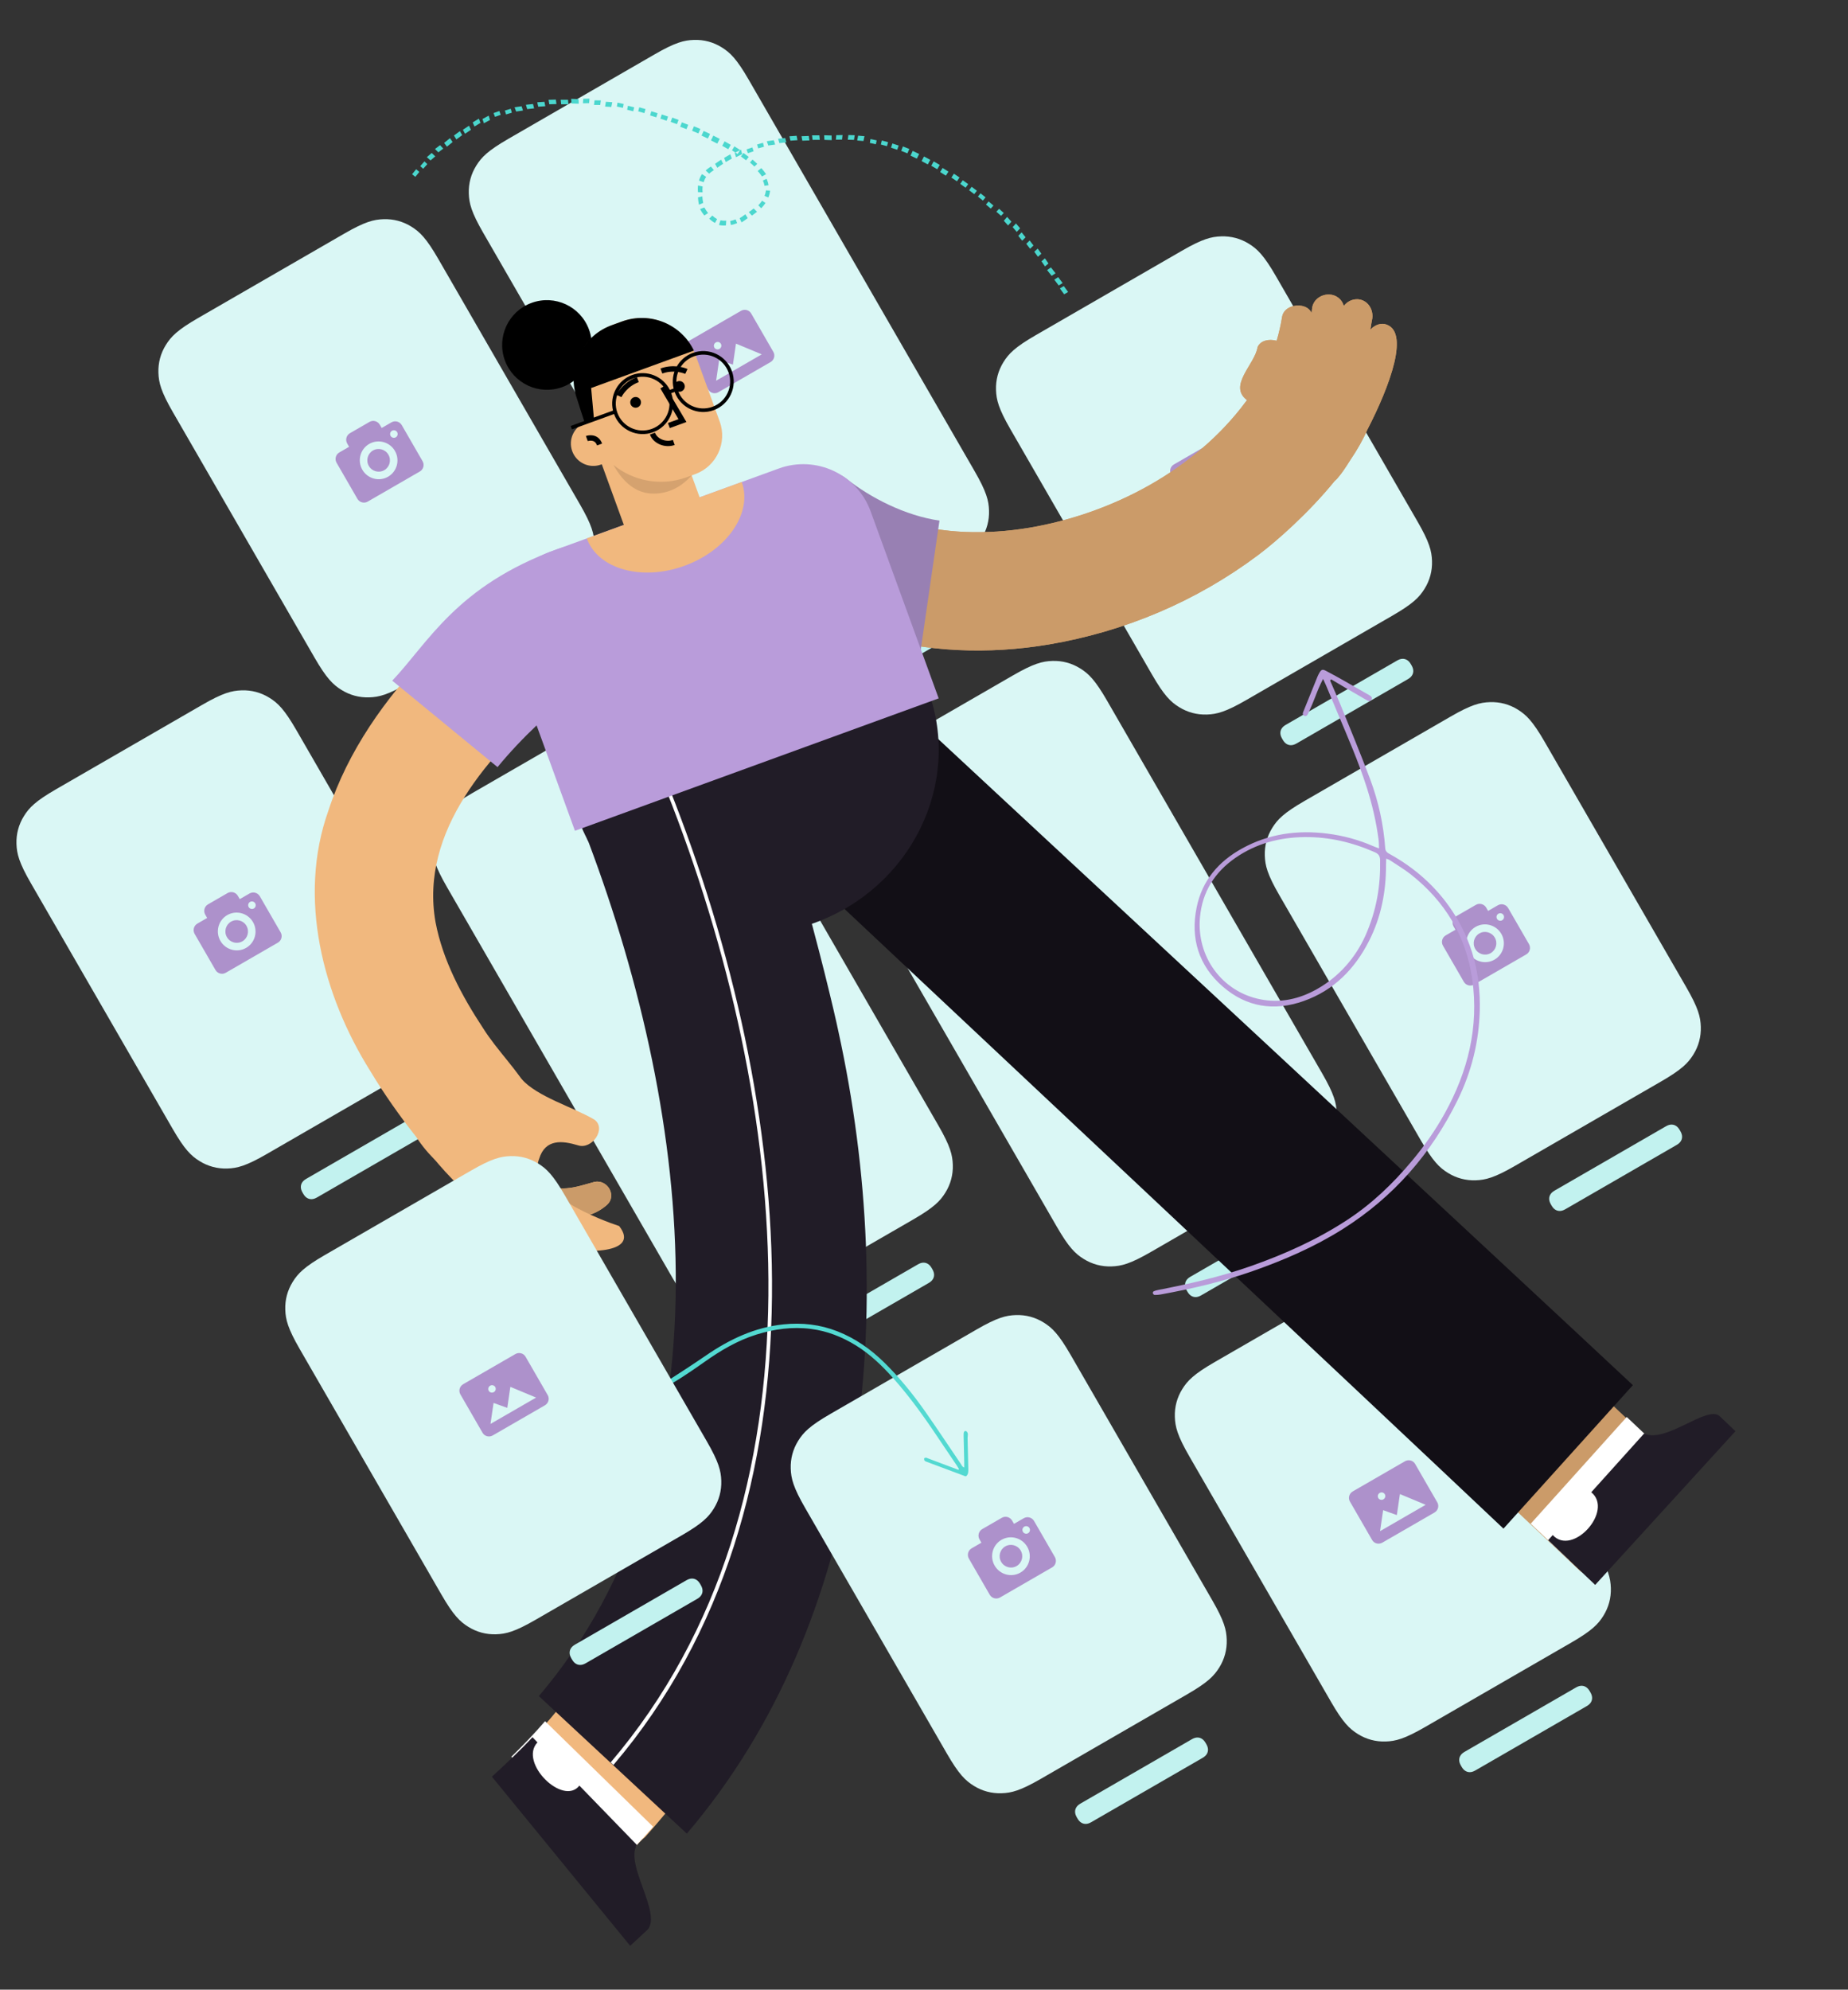 <svg viewBox="-89.904 0 1031.25 1109.85" xmlns="http://www.w3.org/2000/svg" overflow="visible" xmlns:xlink="http://www.w3.org/1999/xlink" width="1031.25px" height="1109.85px"><rect x="-89.904" y="0" width="1031.25" height="1109.85" fill="#333333" stroke="none"/><g id="Master/Comps/Social" stroke="none" stroke-width="1" fill="none" fill-rule="evenodd"><g id="Background" transform="translate(412.5, 562) rotate(-30) translate(-412.5, -562) translate(27, 33)"><g id="card" transform="translate(200, 0)"><path d="M38.458,7.51458093e-15 L132.542,5.18109702e-15 C145.915,-3.01036657e-15 150.764,1.392 155.653,4.007 C160.542,6.622 164.378,10.458 166.993,15.347 C169.608,20.236 171,25.085 171,38.458 L171,196.542 C171,209.915 169.608,214.764 166.993,219.653 C164.378,224.542 160.542,228.378 155.653,230.993 C150.764,233.608 145.915,235 132.542,235 L38.458,235 C25.085,235 20.236,233.608 15.347,230.993 C10.458,228.378 6.622,224.542 4.007,219.653 C1.392,214.764 6.01853049e-16,209.915 -1.03584031e-15,196.542 L1.03584031e-15,38.458 C-6.01853049e-16,25.085 1.392,20.236 4.007,15.347 C6.622,10.458 10.458,6.622 15.347,4.007 C20.236,1.392 25.085,-4.36618793e-15 38.458,7.51458093e-15 Z" id="Rectangle-2" fill="#daf7f5"/><path d="M79.7,98 C77.379,98 75.5,99.889 75.5,102.222 L75.5,104.333 L69.2,104.333 C66.879,104.333 65,106.223 65,108.556 L65,131.778 C65,134.111 66.879,136 69.2,136 L102.8,136 C105.121,136 107,134.111 107,131.778 L107,108.556 C107,106.223 105.121,104.333 102.8,104.333 L96.5,104.333 L96.5,102.222 C96.5,99.889 94.621,98 92.3,98 L79.7,98 Z M86,108.556 C91.79,108.556 96.5,113.291 96.5,119.111 C96.5,124.931 91.79,129.667 86,129.667 C80.21,129.667 75.5,124.931 75.5,119.111 C75.5,113.291 80.21,108.556 86,108.556 Z M100.7,108.556 C101.859,108.556 102.8,109.501 102.8,110.667 C102.8,111.832 101.859,112.778 100.7,112.778 C99.541,112.778 98.6,111.832 98.6,110.667 C98.6,109.501 99.541,108.556 100.7,108.556 Z M86,112.778 C82.521,112.778 79.7,115.613 79.7,119.111 C79.7,122.609 82.521,125.444 86,125.444 C89.479,125.444 92.3,122.609 92.3,119.111 C92.3,115.613 89.479,112.778 86,112.778 Z" id="Shape" fill="#ad91cb" fill-rule="nonzero"/><path d="M50.693,258 L122.307,258 C123.676,258 124.627,258.232 125.442,258.668 C126.257,259.104 126.896,259.743 127.332,260.558 C127.768,261.373 128,262.324 128,263.693 L128,264.307 C128,265.676 127.768,266.627 127.332,267.442 C126.896,268.257 126.257,268.896 125.442,269.332 C124.627,269.768 123.676,270 122.307,270 L50.693,270 C49.324,270 48.373,269.768 47.558,269.332 C46.743,268.896 46.104,268.257 45.668,267.442 C45.232,266.627 45,265.676 45,264.307 L45,263.693 C45,262.324 45.232,261.373 45.668,260.558 C46.104,259.743 46.743,259.104 47.558,258.668 C48.373,258.232 49.324,258 50.693,258 Z" id="Rectangle-Copy" fill="#c2f2ef"/></g><g id="card" transform="translate(600, 242)"><path d="M38.458,7.51458093e-15 L132.542,5.18109702e-15 C145.915,-3.01036657e-15 150.764,1.392 155.653,4.007 C160.542,6.622 164.378,10.458 166.993,15.347 C169.608,20.236 171,25.085 171,38.458 L171,196.542 C171,209.915 169.608,214.764 166.993,219.653 C164.378,224.542 160.542,228.378 155.653,230.993 C150.764,233.608 145.915,235 132.542,235 L38.458,235 C25.085,235 20.236,233.608 15.347,230.993 C10.458,228.378 6.622,224.542 4.007,219.653 C1.392,214.764 6.01853049e-16,209.915 -1.03584031e-15,196.542 L1.03584031e-15,38.458 C-6.01853049e-16,25.085 1.392,20.236 4.007,15.347 C6.622,10.458 10.458,6.622 15.347,4.007 C20.236,1.392 25.085,-4.36618793e-15 38.458,7.51458093e-15 Z" id="Rectangle-2" fill="#daf7f5"/><path d="M102.8,101 L69.2,101 C66.879,101 65,102.846 65,105.125 L65,129.875 C65,132.154 66.879,134 69.2,134 L102.8,134 C105.121,134 107,132.154 107,129.875 L107,105.125 C107,102.846 105.121,101 102.8,101 Z M81.8,109.25 C82.959,109.25 83.9,110.174 83.9,111.312 C83.9,112.451 82.959,113.375 81.8,113.375 C80.641,113.375 79.7,112.451 79.7,111.312 C79.7,110.174 80.641,109.25 81.8,109.25 Z M100.7,127.812 L71.3,127.812 L78.648,118.533 L83.9,124.739 L91.25,115.44 L100.7,127.812 Z" id="Shape" fill="#ad91cb" fill-rule="nonzero"/><path d="M50.693,258 L122.307,258 C123.676,258 124.627,258.232 125.442,258.668 C126.257,259.104 126.896,259.743 127.332,260.558 C127.768,261.373 128,262.324 128,263.693 L128,264.307 C128,265.676 127.768,266.627 127.332,267.442 C126.896,268.257 126.257,268.896 125.442,269.332 C124.627,269.768 123.676,270 122.307,270 L50.693,270 C49.324,270 48.373,269.768 47.558,269.332 C46.743,268.896 46.104,268.257 45.668,267.442 C45.232,266.627 45,265.676 45,264.307 L45,263.693 C45,262.324 45.232,261.373 45.668,260.558 C46.104,259.743 46.743,259.104 47.558,258.668 C48.373,258.232 49.324,258 50.693,258 Z" id="Rectangle-Copy" fill="#c2f2ef"/></g><g id="card" transform="translate(600, 542)"><path d="M38.458,7.51458093e-15 L132.542,5.18109702e-15 C145.915,-3.01036657e-15 150.764,1.392 155.653,4.007 C160.542,6.622 164.378,10.458 166.993,15.347 C169.608,20.236 171,25.085 171,38.458 L171,196.542 C171,209.915 169.608,214.764 166.993,219.653 C164.378,224.542 160.542,228.378 155.653,230.993 C150.764,233.608 145.915,235 132.542,235 L38.458,235 C25.085,235 20.236,233.608 15.347,230.993 C10.458,228.378 6.622,224.542 4.007,219.653 C1.392,214.764 6.01853049e-16,209.915 -1.03584031e-15,196.542 L1.03584031e-15,38.458 C-6.01853049e-16,25.085 1.392,20.236 4.007,15.347 C6.622,10.458 10.458,6.622 15.347,4.007 C20.236,1.392 25.085,-4.36618793e-15 38.458,7.51458093e-15 Z" id="Rectangle-2" fill="#daf7f5"/><path d="M79.7,98 C77.379,98 75.5,99.889 75.5,102.222 L75.5,104.333 L69.2,104.333 C66.879,104.333 65,106.223 65,108.556 L65,131.778 C65,134.111 66.879,136 69.2,136 L102.8,136 C105.121,136 107,134.111 107,131.778 L107,108.556 C107,106.223 105.121,104.333 102.8,104.333 L96.5,104.333 L96.5,102.222 C96.5,99.889 94.621,98 92.3,98 L79.7,98 Z M86,108.556 C91.79,108.556 96.5,113.291 96.5,119.111 C96.5,124.931 91.79,129.667 86,129.667 C80.21,129.667 75.5,124.931 75.5,119.111 C75.5,113.291 80.21,108.556 86,108.556 Z M100.7,108.556 C101.859,108.556 102.8,109.501 102.8,110.667 C102.8,111.832 101.859,112.778 100.7,112.778 C99.541,112.778 98.6,111.832 98.6,110.667 C98.6,109.501 99.541,108.556 100.7,108.556 Z M86,112.778 C82.521,112.778 79.7,115.613 79.7,119.111 C79.7,122.609 82.521,125.444 86,125.444 C89.479,125.444 92.3,122.609 92.3,119.111 C92.3,115.613 89.479,112.778 86,112.778 Z" id="Shape" fill="#ad91cb" fill-rule="nonzero"/><path d="M50.693,258 L122.307,258 C123.676,258 124.627,258.232 125.442,258.668 C126.257,259.104 126.896,259.743 127.332,260.558 C127.768,261.373 128,262.324 128,263.693 L128,264.307 C128,265.676 127.768,266.627 127.332,267.442 C126.896,268.257 126.257,268.896 125.442,269.332 C124.627,269.768 123.676,270 122.307,270 L50.693,270 C49.324,270 48.373,269.768 47.558,269.332 C46.743,268.896 46.104,268.257 45.668,267.442 C45.232,266.627 45,265.676 45,264.307 L45,263.693 C45,262.324 45.232,261.373 45.668,260.558 C46.104,259.743 46.743,259.104 47.558,258.668 C48.373,258.232 49.324,258 50.693,258 Z" id="Rectangle-Copy" fill="#c2f2ef"/></g><g id="card" transform="translate(400, 788)"><path d="M38.458,7.51458093e-15 L132.542,5.18109702e-15 C145.915,-3.01036657e-15 150.764,1.392 155.653,4.007 C160.542,6.622 164.378,10.458 166.993,15.347 C169.608,20.236 171,25.085 171,38.458 L171,196.542 C171,209.915 169.608,214.764 166.993,219.653 C164.378,224.542 160.542,228.378 155.653,230.993 C150.764,233.608 145.915,235 132.542,235 L38.458,235 C25.085,235 20.236,233.608 15.347,230.993 C10.458,228.378 6.622,224.542 4.007,219.653 C1.392,214.764 6.01853049e-16,209.915 -1.03584031e-15,196.542 L1.03584031e-15,38.458 C-6.01853049e-16,25.085 1.392,20.236 4.007,15.347 C6.622,10.458 10.458,6.622 15.347,4.007 C20.236,1.392 25.085,-4.36618793e-15 38.458,7.51458093e-15 Z" id="Rectangle-2" fill="#daf7f5"/><path d="M102.8,101 L69.2,101 C66.879,101 65,102.846 65,105.125 L65,129.875 C65,132.154 66.879,134 69.2,134 L102.8,134 C105.121,134 107,132.154 107,129.875 L107,105.125 C107,102.846 105.121,101 102.8,101 Z M81.8,109.25 C82.959,109.25 83.9,110.174 83.9,111.312 C83.9,112.451 82.959,113.375 81.8,113.375 C80.641,113.375 79.7,112.451 79.7,111.312 C79.7,110.174 80.641,109.25 81.8,109.25 Z M100.7,127.812 L71.3,127.812 L78.648,118.533 L83.9,124.739 L91.25,115.44 L100.7,127.812 Z" id="Shape" fill="#ad91cb" fill-rule="nonzero"/><path d="M50.693,258 L122.307,258 C123.676,258 124.627,258.232 125.442,258.668 C126.257,259.104 126.896,259.743 127.332,260.558 C127.768,261.373 128,262.324 128,263.693 L128,264.307 C128,265.676 127.768,266.627 127.332,267.442 C126.896,268.257 126.257,268.896 125.442,269.332 C124.627,269.768 123.676,270 122.307,270 L50.693,270 C49.324,270 48.373,269.768 47.558,269.332 C46.743,268.896 46.104,268.257 45.668,267.442 C45.232,266.627 45,265.676 45,264.307 L45,263.693 C45,262.324 45.232,261.373 45.668,260.558 C46.104,259.743 46.743,259.104 47.558,258.668 C48.373,258.232 49.324,258 50.693,258 Z" id="Rectangle-Copy" fill="#c2f2ef"/></g><g id="card" transform="translate(0, 188)"><path d="M38.458,7.51458093e-15 L132.542,5.18109702e-15 C145.915,-3.01036657e-15 150.764,1.392 155.653,4.007 C160.542,6.622 164.378,10.458 166.993,15.347 C169.608,20.236 171,25.085 171,38.458 L171,196.542 C171,209.915 169.608,214.764 166.993,219.653 C164.378,224.542 160.542,228.378 155.653,230.993 C150.764,233.608 145.915,235 132.542,235 L38.458,235 C25.085,235 20.236,233.608 15.347,230.993 C10.458,228.378 6.622,224.542 4.007,219.653 C1.392,214.764 6.01853049e-16,209.915 -1.03584031e-15,196.542 L1.03584031e-15,38.458 C-6.01853049e-16,25.085 1.392,20.236 4.007,15.347 C6.622,10.458 10.458,6.622 15.347,4.007 C20.236,1.392 25.085,-4.36618793e-15 38.458,7.51458093e-15 Z" id="Rectangle-2" fill="#daf7f5"/><path d="M79.7,98 C77.379,98 75.5,99.889 75.5,102.222 L75.5,104.333 L69.2,104.333 C66.879,104.333 65,106.223 65,108.556 L65,131.778 C65,134.111 66.879,136 69.2,136 L102.8,136 C105.121,136 107,134.111 107,131.778 L107,108.556 C107,106.223 105.121,104.333 102.8,104.333 L96.5,104.333 L96.5,102.222 C96.5,99.889 94.621,98 92.3,98 L79.7,98 Z M86,108.556 C91.79,108.556 96.5,113.291 96.5,119.111 C96.5,124.931 91.79,129.667 86,129.667 C80.21,129.667 75.5,124.931 75.5,119.111 C75.5,113.291 80.21,108.556 86,108.556 Z M100.7,108.556 C101.859,108.556 102.8,109.501 102.8,110.667 C102.8,111.832 101.859,112.778 100.7,112.778 C99.541,112.778 98.6,111.832 98.6,110.667 C98.6,109.501 99.541,108.556 100.7,108.556 Z M86,112.778 C82.521,112.778 79.7,115.613 79.7,119.111 C79.7,122.609 82.521,125.444 86,125.444 C89.479,125.444 92.3,122.609 92.3,119.111 C92.3,115.613 89.479,112.778 86,112.778 Z" id="Shape" fill="#ad91cb" fill-rule="nonzero"/><path d="M50.693,258 L122.307,258 C123.676,258 124.627,258.232 125.442,258.668 C126.257,259.104 126.896,259.743 127.332,260.558 C127.768,261.373 128,262.324 128,263.693 L128,264.307 C128,265.676 127.768,266.627 127.332,267.442 C126.896,268.257 126.257,268.896 125.442,269.332 C124.627,269.768 123.676,270 122.307,270 L50.693,270 C49.324,270 48.373,269.768 47.558,269.332 C46.743,268.896 46.104,268.257 45.668,267.442 C45.232,266.627 45,265.676 45,264.307 L45,263.693 C45,262.324 45.232,261.373 45.668,260.558 C46.104,259.743 46.743,259.104 47.558,258.668 C48.373,258.232 49.324,258 50.693,258 Z" id="Rectangle-Copy" fill="#c2f2ef"/></g><g id="card" transform="translate(400, 400)"><path d="M38.458,-1.55376046e-15 L132.542,1.55376046e-15 C145.915,-9.02779573e-16 150.764,1.392 155.653,4.007 C160.542,6.622 164.378,10.458 166.993,15.347 C169.608,20.236 171,25.085 171,38.458 L171,278.542 C171,291.915 169.608,296.764 166.993,301.653 C164.378,306.542 160.542,310.378 155.653,312.993 C150.764,315.608 145.915,317 132.542,317 L38.458,317 C25.085,317 20.236,315.608 15.347,312.993 C10.458,310.378 6.622,306.542 4.007,301.653 C1.392,296.764 6.01853049e-16,291.915 -1.03584031e-15,278.542 L1.03584031e-15,38.458 C-6.01853049e-16,25.085 1.392,20.236 4.007,15.347 C6.622,10.458 10.458,6.622 15.347,4.007 C20.236,1.392 25.085,9.02779573e-16 38.458,-1.55376046e-15 Z" id="Rectangle-2" fill="#daf7f5"/><path d="M79.7,139 C77.379,139 75.5,140.889 75.5,143.222 L75.5,145.333 L69.2,145.333 C66.879,145.333 65,147.223 65,149.556 L65,172.778 C65,175.111 66.879,177 69.2,177 L102.8,177 C105.121,177 107,175.111 107,172.778 L107,149.556 C107,147.223 105.121,145.333 102.8,145.333 L96.5,145.333 L96.5,143.222 C96.5,140.889 94.621,139 92.3,139 L79.7,139 Z M86,149.556 C91.79,149.556 96.5,154.291 96.5,160.111 C96.5,165.931 91.79,170.667 86,170.667 C80.21,170.667 75.5,165.931 75.5,160.111 C75.5,154.291 80.21,149.556 86,149.556 Z M100.7,149.556 C101.859,149.556 102.8,150.501 102.8,151.667 C102.8,152.832 101.859,153.778 100.7,153.778 C99.541,153.778 98.6,152.832 98.6,151.667 C98.6,150.501 99.541,149.556 100.7,149.556 Z M86,153.778 C82.521,153.778 79.7,156.613 79.7,160.111 C79.7,163.609 82.521,166.444 86,166.444 C89.479,166.444 92.3,163.609 92.3,160.111 C92.3,156.613 89.479,153.778 86,153.778 Z" id="Shape" fill="#ad91cb" fill-rule="nonzero"/><path d="M50.693,340 L122.307,340 C123.676,340 124.627,340.232 125.442,340.668 C126.257,341.104 126.896,341.743 127.332,342.558 C127.768,343.373 128,344.324 128,345.693 L128,346.307 C128,347.676 127.768,348.627 127.332,349.442 C126.896,350.257 126.257,350.896 125.442,351.332 C124.627,351.768 123.676,352 122.307,352 L50.693,352 C49.324,352 48.373,351.768 47.558,351.332 C46.743,350.896 46.104,350.257 45.668,349.442 C45.232,348.627 45,347.676 45,346.307 L45,345.693 C45,344.324 45.232,343.373 45.668,342.558 C46.104,341.743 46.743,341.104 47.558,340.668 C48.373,340.232 49.324,340 50.693,340 Z" id="Rectangle-Copy" fill="#c2f2ef"/></g><g id="card" transform="translate(200, 306)"><path d="M38.458,-1.55376046e-15 L132.542,1.55376046e-15 C145.915,-9.02779573e-16 150.764,1.392 155.653,4.007 C160.542,6.622 164.378,10.458 166.993,15.347 C169.608,20.236 171,25.085 171,38.458 L171,290.542 C171,303.915 169.608,308.764 166.993,313.653 C164.378,318.542 160.542,322.378 155.653,324.993 C150.764,327.608 145.915,329 132.542,329 L38.458,329 C25.085,329 20.236,327.608 15.347,324.993 C10.458,322.378 6.622,318.542 4.007,313.653 C1.392,308.764 6.01853049e-16,303.915 -1.03584031e-15,290.542 L1.03584031e-15,38.458 C-6.01853049e-16,25.085 1.392,20.236 4.007,15.347 C6.622,10.458 10.458,6.622 15.347,4.007 C20.236,1.392 25.085,9.02779573e-16 38.458,-1.55376046e-15 Z" id="Rectangle-2" fill="#daf7f5"/><path d="M102.8,148 L69.2,148 C66.879,148 65,149.846 65,152.125 L65,176.875 C65,179.154 66.879,181 69.2,181 L102.8,181 C105.121,181 107,179.154 107,176.875 L107,152.125 C107,149.846 105.121,148 102.8,148 Z M81.8,156.25 C82.959,156.25 83.9,157.174 83.9,158.312 C83.9,159.451 82.959,160.375 81.8,160.375 C80.641,160.375 79.7,159.451 79.7,158.312 C79.7,157.174 80.641,156.25 81.8,156.25 Z M100.7,174.812 L71.3,174.812 L78.648,165.533 L83.9,171.739 L91.25,162.44 L100.7,174.812 Z" id="Shape" fill="#ad91cb" fill-rule="nonzero"/><path d="M50.693,352 L122.307,352 C123.676,352 124.627,352.232 125.442,352.668 C126.257,353.104 126.896,353.743 127.332,354.558 C127.768,355.373 128,356.324 128,357.693 L128,358.307 C128,359.676 127.768,360.627 127.332,361.442 C126.896,362.257 126.257,362.896 125.442,363.332 C124.627,363.768 123.676,364 122.307,364 L50.693,364 C49.324,364 48.373,363.768 47.558,363.332 C46.743,362.896 46.104,362.257 45.668,361.442 C45.232,360.627 45,359.676 45,358.307 L45,357.693 C45,356.324 45.232,355.373 45.668,354.558 C46.104,353.743 46.743,353.104 47.558,352.668 C48.373,352.232 49.324,352 50.693,352 Z" id="Rectangle-Copy" fill="#c2f2ef"/></g><g id="card" transform="translate(400, 0)"><path d="M38.458,-1.55376046e-15 L132.542,1.55376046e-15 C145.915,-9.02779573e-16 150.764,1.392 155.653,4.007 C160.542,6.622 164.378,10.458 166.993,15.347 C169.608,20.236 171,25.085 171,38.458 L171,290.542 C171,303.915 169.608,308.764 166.993,313.653 C164.378,318.542 160.542,322.378 155.653,324.993 C150.764,327.608 145.915,329 132.542,329 L38.458,329 C25.085,329 20.236,327.608 15.347,324.993 C10.458,322.378 6.622,318.542 4.007,313.653 C1.392,308.764 6.01853049e-16,303.915 -1.03584031e-15,290.542 L1.03584031e-15,38.458 C-6.01853049e-16,25.085 1.392,20.236 4.007,15.347 C6.622,10.458 10.458,6.622 15.347,4.007 C20.236,1.392 25.085,9.02779573e-16 38.458,-1.55376046e-15 Z" id="Rectangle-2" fill="#daf7f5"/><path d="M102.8,148 L69.2,148 C66.879,148 65,149.846 65,152.125 L65,176.875 C65,179.154 66.879,181 69.2,181 L102.8,181 C105.121,181 107,179.154 107,176.875 L107,152.125 C107,149.846 105.121,148 102.8,148 Z M81.8,156.25 C82.959,156.25 83.9,157.174 83.9,158.312 C83.9,159.451 82.959,160.375 81.8,160.375 C80.641,160.375 79.7,159.451 79.7,158.312 C79.7,157.174 80.641,156.25 81.8,156.25 Z M100.7,174.812 L71.3,174.812 L78.648,165.533 L83.9,171.739 L91.25,162.44 L100.7,174.812 Z" id="Shape" fill="#ad91cb" fill-rule="nonzero"/><path d="M50.693,352 L122.307,352 C123.676,352 124.627,352.232 125.442,352.668 C126.257,353.104 126.896,353.743 127.332,354.558 C127.768,355.373 128,356.324 128,357.693 L128,358.307 C128,359.676 127.768,360.627 127.332,361.442 C126.896,362.257 126.257,362.896 125.442,363.332 C124.627,363.768 123.676,364 122.307,364 L50.693,364 C49.324,364 48.373,363.768 47.558,363.332 C46.743,362.896 46.104,362.257 45.668,361.442 C45.232,360.627 45,359.676 45,358.307 L45,357.693 C45,356.324 45.232,355.373 45.668,354.558 C46.104,353.743 46.743,353.104 47.558,352.668 C48.373,352.232 49.324,352 50.693,352 Z" id="Rectangle-Copy" fill="#c2f2ef"/></g></g><g transform="translate(439, 558.5) rotate(-20) translate(-439, -558.5) translate(-13, 129) scale(1 1)" id="Master/Character/Standing"><g id="Master/Character/Standing" stroke="none" stroke-width="1" fill="none" fill-rule="evenodd"><g id="Legs" transform="translate(50, 263) scale(1 1)"><g id="Legs/Pants Stride" stroke="none" stroke-width="1" fill="none" fill-rule="evenodd"><g id="Right-leg" transform="translate(340.912, 0)"><path d="M351.571,557.401 L292.422,588.269 C289.239,589.929 285.361,588.667 283.759,585.451 C246.439,510.876 199.23,417.99 161.287,343.132 C156.535,333.763 159.737,322.391 168.446,317.732 L207.214,296.986 C215.921,292.327 226.839,296.145 231.594,305.518 C251.976,345.705 292.982,426.594 313.315,466.827 C327.03,493.983 340.718,521.075 354.368,548.439 C356.006,551.729 354.753,555.741 351.571,557.401" id="SKIN-DARKER" fill="#cb9b69"/><path d="M86.302,0.553 L3.587,44.885 C0.926,46.311 0.289,50.452 2.165,54.135 C47.15,143.092 210.139,465.665 251.855,549 L347.088,498.49 C306.772,419.027 139.536,92.581 95.759,7.056 C94.324,3.064 89.87,-1.625 86.302,0.553" id="Fill-3" fill="#120f16"/><polygon id="Fill-5" fill="#ffffff" points="351.088 540.556 280.285 578 267.088 551.628 337.799 514"/><path d="M343.719,526 C338.839,528.596 321.243,537.953 304.836,546.68 C313.208,560.743 282.703,576.913 276.474,561.764 C274.327,562.907 273.088,563.567 273.088,563.567 L289.211,596 L392.088,542.206 L386.757,531.444 C382.483,522.8 353.426,535.563 343.719,526" id="Fill-7" fill="#211c27"/></g><path d="M243,0 C243,55.228 289.562,100 347,100 C404.438,100 451,55.228 451,0" id="Path" fill="#211c27"/><g id="Left-Leg" transform="translate(15, 0)"><path d="M30.239,557.161 L6.483,491.091 C5.214,487.533 6.529,483.643 9.422,482.411 C17.775,479.122 25.64,474.892 33.691,471.032 C59.329,457.463 83.437,440.3 104.929,420.191 C135.663,390.774 160.646,356.077 180.176,316.548 C182.323,312.343 185.98,309.373 190.199,307.916 C200.492,302.023 233.664,326.382 243.124,329.17 C247.553,331.434 250.627,335.549 251.97,340.466 C253.653,376.005 183.861,458.895 157.588,483.423 C141.922,498.069 124.074,512.38 106.514,524.333 C94.375,532.32 81.476,540.046 68.744,546.869 C60.37,549.247 34.543,569.214 30.239,557.161" id="SKIN" fill="#f1b87e"/><path d="M327.589,-7.48875118e-05 L234.264,2.499 C229.168,2.667 228.518,9.872 228.971,14.511 C230.779,179.189 185.886,369.763 40,452.672 L91.345,553 C227.004,476.172 302.743,318.801 323.872,161.436 C326.849,141.283 342.648,1.013 327.589,-7.48875118e-05" id="Fill-12" fill="#211c27"/><path d="M44.885,558 L14,479.217 C21.981,475.635 30.807,471.323 38.46,467 L75,542.962 C65.564,548.267 54.714,553.587 44.885,558" id="Fill-14" fill="#ffffff"/><path d="M63,549.371 C60.636,544.096 52.115,525.069 44.17,507.328 C31.6,515.153 16.622,483.646 30.434,476.662 C29.394,474.338 28.793,473 28.793,473 C20.819,477.172 8.378,482.486 -0,485.956 L40.242,601 L52.655,595.767 C63.009,589.459 52.911,557.402 63,549.371" id="Fill-16" fill="#211c27"/><path d="M281.63,2 L279.632,2.052 C285.06,189.84 231.363,406.728 65,501.133 L65.956,503 C233.004,408.206 287.085,190.604 281.63,2" id="Fill-18" fill="#ffffff"/></g></g></g><g id="Body" transform="translate(17, -31) scale(1 1)"><g id="Body/Tee Stride" stroke="none" stroke-width="1" fill="none" fill-rule="evenodd"><g id="Right-Arm" transform="translate(411, 157)"><path d="M341.286,6.052 C344.343,7.467 345.795,9.595 346.071,12.181 C346.465,11.401 346.852,10.616 347.23,9.827 C349.291,5.73 354.256,4.179 358.578,5.753 L358.837,5.851 C362.497,7.281 364.648,10.935 364.306,14.636 C366.791,13.038 369.934,12.582 372.849,13.767 C377.767,15.833 379.333,21.804 376.895,26.558 C375.86,28.233 374.805,30.139 373.709,32.169 C376.306,30.775 379.386,30.414 382.111,31.811 C395.128,39.886 372.951,65.634 352.999,84.025 C348.801,88.473 343.734,92.73 338.168,96.739 C334.246,99.823 331.054,102.072 329.133,103.122 C328.195,103.756 327.177,104.258 326.127,104.616 C306.523,116.351 284.312,125.091 271.669,128.908 C230.44,141.34 187.232,143.515 144.96,135.758 C111.936,129.651 78.858,116.558 51.568,95.679 C38.218,84.415 21.85,72.065 16.251,54.61 C12.221,40.969 18.085,25.377 31.605,19.79 C44.228,14.472 60.024,15.383 71.079,23.521 C77.956,30.055 83.675,37.571 91.726,43.302 C110.722,57.683 133.219,66.401 157.092,70.882 C203.344,79.339 255.037,72.197 294.498,46.224 C294.865,45.998 295.229,45.768 295.589,45.534 C288.246,34.25 306.563,28.285 311.227,19.778 C314.036,16.763 318.844,17.585 322.239,19.945 L322.449,20.093 C325.218,16.35 327.731,12.448 329.968,8.399 C332.249,4.706 337.087,4.248 341.04,5.943" id="SKIN-DARKER" fill="#cb9b69"/><path d="M341.286,6.052 C344.343,7.467 345.795,9.595 346.071,12.181 C346.465,11.401 346.852,10.616 347.23,9.827 C349.291,5.73 354.256,4.179 358.578,5.753 L358.837,5.851 C362.497,7.281 364.648,10.935 364.306,14.636 C366.791,13.038 369.934,12.582 372.849,13.767 C377.767,15.833 379.333,21.804 376.895,26.558 C375.86,28.233 374.805,30.139 373.709,32.169 C376.306,30.775 379.386,30.414 382.111,31.811 C395.128,39.886 372.951,65.634 352.999,84.025 C348.801,88.473 343.734,92.73 338.168,96.739 C334.246,99.823 331.054,102.072 329.133,103.122 C328.195,103.756 327.177,104.258 326.127,104.616 C306.523,116.351 284.312,125.091 271.669,128.908 C230.44,141.34 187.232,143.515 144.96,135.758 C111.936,129.651 78.858,116.558 51.568,95.679 C38.218,84.415 21.85,72.065 16.251,54.61 C12.221,40.969 18.085,25.377 31.605,19.79 C44.228,14.472 60.024,15.383 71.079,23.521 C77.956,30.055 83.675,37.571 91.726,43.302 C110.722,57.683 133.219,66.401 157.092,70.882 C203.344,79.339 255.037,72.197 294.498,46.224 C294.865,45.998 295.229,45.768 295.589,45.534 C288.246,34.25 306.563,28.285 311.227,19.778 C314.036,16.763 318.844,17.585 322.239,19.945 L322.449,20.093 C325.218,16.35 327.731,12.448 329.968,8.399 C332.249,4.706 337.087,4.248 341.04,5.943" id="SKIN-DARKER" fill="#cb9b69"/><path d="M75.355,116.924 C46.745,101.012 -0.074,65.331 0.572,29.304 C1.624,5.915 29.478,-2.542 49.042,0.846 C57.649,2.554 65.633,2.477 70.459,10.136 C79.444,24.787 94.302,40.841 111.323,49.973 L75.355,116.924 Z" id="Fill-14" fill="#9880b3"/></g><path d="M312,149 L448,149 C470.091,149 488,166.909 488,189 L488,300 L488,300 L272,300 L272,189 C272,166.909 289.909,149 312,149 Z" id="body" fill="#b99cda"/><path d="M334,149 C334,167.225 354.595,182 380,182 C405.405,182 426,167.225 426,149" id="SKIN" fill="#f1b87e"/><g id="Left-Arm" transform="translate(114, 149)"><path d="M74.344,347.54 C86.364,357.343 97.094,355.709 103.629,353.103 C110.403,350.211 108.628,340.007 101.398,338.764 C90.04,337.809 80.446,338.449 70.581,326.731 C67.465,323.195 65.454,322.029 64.272,322.513 C60.198,329.036 67.965,341.754 74.344,347.54" id="SKIN" fill="#f1b87e"/><path d="M74.344,347.54 C86.364,357.343 97.094,355.709 103.629,353.103 C110.403,350.211 108.628,340.007 101.398,338.764 C90.04,337.809 80.446,338.449 70.581,326.731 C67.465,323.195 65.454,322.029 64.272,322.513 C60.198,329.036 67.965,341.754 74.344,347.54" id="SKIN-DARKER" fill="#cb9b69"/><path d="M65.433,315.776 L65.433,315.776 C38.804,326.811 21.917,305.289 16.323,281.047 C11.717,267.189 7.652,252.356 4.847,237.859 C-5.641,188.953 -0.28,133.062 32.537,93.399 C54.134,65.793 84.018,45.308 114.912,30.145 C141.159,17.458 179.862,-3.08 193.429,35.887 C197.888,52.793 189.204,70.943 173.03,77.024 C127.95,94.417 76.327,121.381 67.442,172.409 C63.99,193.75 67.17,215.87 72.165,236.882 C78.318,265.614 101.408,296.471 65.433,315.776" id="SKIN" fill="#f1b87e"/><path d="M90.842,37.435 C116.85,24.507 142.564,4.54747351e-13 202.675,4.54747351e-13 C220.975,4.54747351e-13 221,9.804 221,27.821 C221,45.839 206.514,71.111 189.753,76.58 C168.466,83.341 147.838,92.05 129.555,102.837 L90.842,37.435 Z" id="Fill-23" fill="#b99cda"/><path d="M82.625,270.835 C73.34,261.646 31.953,286.758 21.007,294.48 C30.354,321.843 48.528,351.947 71.018,366.534 C80.528,373.78 112.022,385.826 105.784,366.609 C98.704,361.083 63.278,331.162 76.622,316.126 C83.848,306.56 92.49,311.154 99.569,316.425 C106.055,321.589 117.973,313.076 113.056,306.059 C104.254,295.36 87.446,283.26 82.625,270.835" id="SKIN" fill="#f1b87e"/></g></g></g><g id="Head" transform="translate(338, -61) scale(1 1)"><g id="Head/Bun" stroke="none" stroke-width="1" fill="none" fill-rule="evenodd"><circle id="Oval" fill="#000000" cx="29" cy="70" r="25"/><g id="Head" transform="translate(22, 72)"><g id="head" transform="translate(0, 0)" fill="#f1b87e"><path d="M13,62 L58,62 L58,113.633 C58,127.538 47.926,138.81 35.5,138.81 C23.074,138.81 13,127.538 13,113.633 L13,62 Z" id="SKIN"/><path d="M60.053,94 L55.066,94 C31.834,94 13.001,75.167 13.001,51.935 L13.001,32.203 C13.001,14.418 27.418,0 45.203,0 L50.797,0 C68.582,0 83.001,14.418 83.001,32.203 L83.001,71.052 C83.001,83.726 72.727,94 60.053,94" id="SKIN"/><path d="M25,58.5 C25,65.403 19.404,71 12.5,71 C5.596,71 0,65.403 0,58.5 C0,51.597 5.596,46 12.5,46 C19.404,46 25,51.597 25,58.5" id="SKIN"/></g><path d="M10.067,53.169 C10.972,53.169 12.224,53.377 13.509,54.02 C15.655,55.093 17.013,57.055 17.104,59.902 L17.109,60.211 L14.109,60.211 C14.109,58.375 13.408,57.323 12.167,56.703 C11.707,56.473 11.198,56.32 10.686,56.235 C10.435,56.193 10.239,56.175 10.125,56.17 L10.067,56.169 L10.067,53.169 Z" id="ear-line" fill="#000000"/><path d="M34.751,96.332 C25.456,93.044 20.819,84.739 18.982,73.568 C26.253,85.67 39.441,93.813 54.544,93.997 L55.066,94 L58,94 C50.063,98.23 42.313,99.007 34.751,96.332 Z" id="SHADOW" fill="#000000" opacity=".12"/></g><path d="M72.809,72 C89.589,72 103.385,84.718 105,100.999 L43.973,100.998 L39.496,117.926 L37.612,117.973 C36.103,118.004 34.207,118.025 34.016,117.941 L34,117.926 L34.013,116.935 C34.094,112.894 34.499,104.151 34.499,104.151 C34.499,86.572 48.622,72.288 66.152,72.004 L66.684,72 L72.809,72 Z" id="Path" fill="#000000"/></g></g><g id="Expression" transform="translate(385, 34) scale(1 1)" fill="#000000"><g id="Expression/Happy" stroke="none" stroke-width="1" fill="none" fill-rule="evenodd"><path d="M20.561,22 C20.561,20.343 19.218,19 17.561,19 C15.904,19 14.561,20.343 14.561,22 C14.561,23.657 15.904,25 17.561,25 C19.218,25 20.561,23.657 20.561,22" id="Fill-1" fill="#000000"/><path d="M46.561,22 C46.561,20.343 45.218,19 43.561,19 C41.904,19 40.561,20.343 40.561,22 C40.561,23.657 41.904,25 43.561,25 C45.218,25 46.561,23.657 46.561,22" id="Fill-3" fill="#000000"/><polygon id="Stroke-5" fill="#000000" points="33.198 19.397 36.148 18.85 40.435 42 30.561 42 30.561 39 36.828 38.999"/><path d="M21.922,41.586 C21.922,45.26 25.664,48.658 29.682,48.79 L29.923,48.794 L29.923,51.794 C24.325,51.794 19.096,47.228 18.926,41.855 L18.922,41.586 L21.922,41.586 Z" id="Stroke-7" fill="#000000"/><path d="M23.061,9 L23.061,12 C19.834,12 16.891,12.866 14.289,14.311 C13.508,14.745 12.809,15.204 12.196,15.665 L11.896,15.896 C11.549,16.171 11.305,16.384 11.172,16.512 L11.121,16.561 L9,14.439 C9.717,13.722 11.012,12.7 12.832,11.689 C15.724,10.082 18.989,9.089 22.57,9.006 L23.061,9 Z" id="Stroke-9" fill="#000000"/><path d="M37.061,9 C40.834,9 44.266,10.009 47.289,11.689 C48.996,12.637 50.24,13.594 50.98,14.301 L51.121,14.439 L49,16.561 L48.808,16.382 C48.697,16.282 48.549,16.157 48.368,16.01 L48.225,15.896 C47.544,15.358 46.743,14.817 45.832,14.311 C43.36,12.938 40.581,12.088 37.543,12.006 L37.061,12 L37.061,9 Z" id="Stroke-11" fill="#000000"/></g></g><g id="Accessories" transform="translate(372, 56) scale(1 1)" fill="#000000"><g id="Accessories/None" stroke="none" stroke-width="1" fill="none" fill-rule="evenodd" fill-opacity="0"/></g><g id="Glasses" transform="translate(364, 42) scale(1 1)" fill="#000000"><g id="Glasses/Round Big" stroke="none" stroke-width="1" fill="none" fill-rule="evenodd"><path d="M59,16 C59,25.389 51.389,33 42,33 C32.719,33 25.175,25.563 25.003,16.323 L25,16 L0,16 L0,14 L25.116,14 C26.106,5.554 33.288,-1 42,-1 C50.712,-1 57.894,5.554 58.884,14 L61.116,14 C62.106,5.554 69.288,-1 78,-1 C87.389,-1 95,6.611 95,16 C95,25.389 87.389,33 78,33 C68.719,33 61.175,25.563 61.003,16.323 L61,16 L59,16 Z M42,1 C33.716,1 27,7.716 27,16 C27,24.284 33.716,31 42,31 C50.284,31 57,24.284 57,16 C57,7.716 50.284,1 42,1 Z M78,1 C69.716,1 63,7.716 63,16 C63,24.284 69.716,31 78,31 C86.284,31 93,24.284 93,16 C93,7.716 86.284,1 78,1 Z" id="Shape" fill="#000000"/></g></g></g></g><path d="M698.914,572.588 C714.622,572.555 727.964,568.961 740.778,562.967 C743.005,561.926 743.648,560.626 743.637,558.345 C743.573,544.736 741.104,531.641 735.421,519.236 C729.603,506.535 721.156,495.994 709.125,488.675 C697.1,481.357 684.267,479.489 670.789,484.089 C649.844,491.237 637.872,512.298 642.704,533.494 C645.234,544.591 651.623,553.205 660.613,559.918 C672.389,568.712 685.821,572.506 698.914,572.588 M820.987,496.696 C817.826,500.127 814.733,503.624 811.494,506.98 C800.995,517.854 790.626,528.861 779.854,539.459 C770.41,548.749 759.775,556.592 748.057,562.855 C746.422,563.73 746.234,564.916 746.099,566.462 C744.706,582.524 739.994,597.495 731.332,611.171 C720.541,628.206 705.503,640.09 687.007,647.79 C670.74,654.563 653.752,657.565 636.184,656.913 C602.873,655.677 572.105,646.203 544.336,627.626 C528.869,617.28 515.223,604.764 502.472,591.247 C490.31,578.353 479.664,564.271 469.694,549.657 C469.038,548.696 468.463,547.658 468.028,546.585 C467.896,546.264 468.262,545.593 468.591,545.288 C468.793,545.102 469.499,545.155 469.734,545.368 C470.354,545.93 470.89,546.603 471.373,547.291 C481.512,561.782 492.115,575.9 504.267,588.8 C518.038,603.421 532.894,616.763 549.808,627.691 C563.689,636.659 578.798,642.862 594.646,647.372 C605.112,650.351 615.751,652.439 626.589,653.368 C653.085,655.641 678.227,651.236 700.994,636.965 C721.611,624.043 734.552,605.32 740.515,581.805 C741.687,577.181 742.227,572.398 743.03,567.682 C743.113,567.187 742.989,566.654 742.939,565.718 C741.643,566.253 740.59,566.658 739.562,567.119 C726.042,573.162 711.936,576.413 697.075,575.636 C679.515,574.719 663.912,568.874 651.645,555.937 C639.646,543.282 635.546,528.165 640.666,511.402 C645.851,494.429 657.79,483.972 675.058,480.146 C690.034,476.829 703.545,480.886 715.583,490.053 C729.119,500.359 737.587,514.113 742.414,530.253 C744.928,538.661 746.292,547.254 746.352,556.042 C746.359,557.087 746.445,558.131 746.524,559.747 C748.156,558.932 749.481,558.389 750.69,557.652 C759.346,552.371 767.394,546.276 774.957,539.523 C786.019,529.651 795.99,518.711 806.116,507.922 C809.904,503.886 813.709,499.867 817.497,495.832 C818.27,495.01 818.993,494.142 820.211,492.76 C816.075,492.497 812.637,492.649 809.186,492.838 C806.107,493.006 803.017,493.035 799.932,493.017 C798.82,493.011 797.199,493.115 797.143,491.592 C797.084,489.991 798.66,490.142 799.812,490.099 C806.514,489.854 813.216,489.617 819.918,489.395 C820.768,489.367 821.626,489.395 822.47,489.492 C824.571,489.732 825.11,490.215 824.982,492.346 C824.735,496.483 824.35,500.614 823.955,504.742 C823.472,509.813 822.91,514.875 822.412,519.945 C822.299,521.095 822.077,522.197 820.662,522.096 C819.178,521.991 819.195,520.744 819.304,519.672 C819.792,514.911 820.321,510.155 820.849,505.397 C821.162,502.585 821.503,499.778 821.831,496.967 C821.55,496.877 821.268,496.788 820.987,496.696" id="arrow" fill="#b99cda" transform="translate(646.5, 568) rotate(-66) translate(-646.5, -568)"/><g id="Foreground" transform="translate(340.648, 837.681) rotate(-30) translate(-340.648, -837.681) translate(155.148, 593.681)"><g id="card" transform="translate(200, 218)"><path d="M38.458,7.51458093e-15 L132.542,5.18109702e-15 C145.915,-3.01036657e-15 150.764,1.392 155.653,4.007 C160.542,6.622 164.378,10.458 166.993,15.347 C169.608,20.236 171,25.085 171,38.458 L171,196.542 C171,209.915 169.608,214.764 166.993,219.653 C164.378,224.542 160.542,228.378 155.653,230.993 C150.764,233.608 145.915,235 132.542,235 L38.458,235 C25.085,235 20.236,233.608 15.347,230.993 C10.458,228.378 6.622,224.542 4.007,219.653 C1.392,214.764 6.01853049e-16,209.915 -1.03584031e-15,196.542 L1.03584031e-15,38.458 C-6.01853049e-16,25.085 1.392,20.236 4.007,15.347 C6.622,10.458 10.458,6.622 15.347,4.007 C20.236,1.392 25.085,-4.36618793e-15 38.458,7.51458093e-15 Z" id="Rectangle-2" fill="#daf7f5"/><path d="M79.7,98 C77.379,98 75.5,99.889 75.5,102.222 L75.5,104.333 L69.2,104.333 C66.879,104.333 65,106.223 65,108.556 L65,131.778 C65,134.111 66.879,136 69.2,136 L102.8,136 C105.121,136 107,134.111 107,131.778 L107,108.556 C107,106.223 105.121,104.333 102.8,104.333 L96.5,104.333 L96.5,102.222 C96.5,99.889 94.621,98 92.3,98 L79.7,98 Z M86,108.556 C91.79,108.556 96.5,113.291 96.5,119.111 C96.5,124.931 91.79,129.667 86,129.667 C80.21,129.667 75.5,124.931 75.5,119.111 C75.5,113.291 80.21,108.556 86,108.556 Z M100.7,108.556 C101.859,108.556 102.8,109.501 102.8,110.667 C102.8,111.832 101.859,112.778 100.7,112.778 C99.541,112.778 98.6,111.832 98.6,110.667 C98.6,109.501 99.541,108.556 100.7,108.556 Z M86,112.778 C82.521,112.778 79.7,115.613 79.7,119.111 C79.7,122.609 82.521,125.444 86,125.444 C89.479,125.444 92.3,122.609 92.3,119.111 C92.3,115.613 89.479,112.778 86,112.778 Z" id="Shape" fill="#ad91cb" fill-rule="nonzero"/><path d="M50.693,258 L122.307,258 C123.676,258 124.627,258.232 125.442,258.668 C126.257,259.104 126.896,259.743 127.332,260.558 C127.768,261.373 128,262.324 128,263.693 L128,264.307 C128,265.676 127.768,266.627 127.332,267.442 C126.896,268.257 126.257,268.896 125.442,269.332 C124.627,269.768 123.676,270 122.307,270 L50.693,270 C49.324,270 48.373,269.768 47.558,269.332 C46.743,268.896 46.104,268.257 45.668,267.442 C45.232,266.627 45,265.676 45,264.307 L45,263.693 C45,262.324 45.232,261.373 45.668,260.558 C46.104,259.743 46.743,259.104 47.558,258.668 C48.373,258.232 49.324,258 50.693,258 Z" id="Rectangle-Copy" fill="#c2f2ef"/></g><path d="M322.786,228.498 C321.203,227.912 319.619,227.329 318.039,226.736 C313.834,225.156 309.631,223.572 305.427,221.987 C305.199,221.901 304.965,221.707 304.751,221.728 C304.381,221.767 303.77,221.865 303.714,222.065 C303.602,222.465 303.659,223.058 303.902,223.371 C304.172,223.72 304.711,223.894 305.163,224.064 C312.273,226.735 319.386,229.394 326.501,232.048 C326.64,232.099 326.815,232.054 327.122,232.054 C328.297,231.052 328.335,229.578 328.305,228.124 C328.184,222.327 328.018,216.532 327.894,210.735 C327.878,209.926 328.134,209.092 328.012,208.31 C327.929,207.787 327.482,207.042 327.046,206.916 C326.149,206.657 325.762,207.375 325.705,208.207 C325.671,208.695 325.677,209.187 325.689,209.677 C325.8,214.493 325.921,219.309 326.029,224.126 C326.051,225.086 326.033,226.047 326.033,227.211 C324.872,226.864 324.612,225.933 324.151,225.255 C317.581,215.597 311.15,205.842 304.446,196.277 C297.593,186.497 290.097,177.216 281.568,168.812 C273.923,161.276 265.302,155.194 255.246,151.248 C245.537,147.438 235.498,146.305 225.159,147.376 C209.102,149.037 195.08,155.681 181.961,164.691 C174.489,169.82 166.874,174.75 159.251,179.655 C157.065,181.062 154.661,182.157 152.29,183.249 C145.782,186.244 139.087,186.664 132.22,184.563 C120.45,180.963 110.575,174.324 101.942,165.714 C98.287,162.067 95.083,158.045 92.353,153.651 C89.07,148.365 86.901,142.711 86.521,136.449 C86.478,135.754 86.362,134.96 85.551,135.085 C85.092,135.156 84.531,135.868 84.393,136.391 C84.214,137.064 84.37,137.843 84.456,138.566 C85.279,145.551 88.066,151.767 92.119,157.425 C101.607,170.666 113.911,180.259 129.249,185.948 C138.38,189.335 147.163,188.723 155.787,184.281 C164.678,179.699 172.913,174.097 181.056,168.337 C190.029,161.987 199.413,156.399 209.995,153.09 C219.938,149.98 230.068,148.577 240.473,149.906 C249.541,151.064 257.836,154.337 265.582,159.118 C273.456,163.979 280.041,170.306 286.171,177.141 C296.727,188.913 305.674,201.888 314.401,215.024 C316.841,218.696 319.339,222.331 321.8,225.99 C322.252,226.661 322.653,227.366 323.077,228.055 C322.98,228.203 322.883,228.35 322.786,228.498" id="arrow" fill="#53d9d1" transform="translate(206.311, 183.572) rotate(30) translate(-206.311, -183.572)"/><g id="card" transform="translate(0.066, 0.18)"><path d="M38.458,7.51458093e-15 L132.542,5.18109702e-15 C145.915,-3.01036657e-15 150.764,1.392 155.653,4.007 C160.542,6.622 164.378,10.458 166.993,15.347 C169.608,20.236 171,25.085 171,38.458 L171,196.542 C171,209.915 169.608,214.764 166.993,219.653 C164.378,224.542 160.542,228.378 155.653,230.993 C150.764,233.608 145.915,235 132.542,235 L38.458,235 C25.085,235 20.236,233.608 15.347,230.993 C10.458,228.378 6.622,224.542 4.007,219.653 C1.392,214.764 6.01853049e-16,209.915 -1.03584031e-15,196.542 L1.03584031e-15,38.458 C-6.01853049e-16,25.085 1.392,20.236 4.007,15.347 C6.622,10.458 10.458,6.622 15.347,4.007 C20.236,1.392 25.085,-4.36618793e-15 38.458,7.51458093e-15 Z" id="Rectangle-2" fill="#daf7f5"/><path d="M102.8,101 L69.2,101 C66.879,101 65,102.846 65,105.125 L65,129.875 C65,132.154 66.879,134 69.2,134 L102.8,134 C105.121,134 107,132.154 107,129.875 L107,105.125 C107,102.846 105.121,101 102.8,101 Z M81.8,109.25 C82.959,109.25 83.9,110.174 83.9,111.312 C83.9,112.451 82.959,113.375 81.8,113.375 C80.641,113.375 79.7,112.451 79.7,111.312 C79.7,110.174 80.641,109.25 81.8,109.25 Z M100.7,127.812 L71.3,127.812 L78.648,118.533 L83.9,124.739 L91.25,115.44 L100.7,127.812 Z" id="Shape" fill="#ad91cb" fill-rule="nonzero"/><path d="M50.693,258 L122.307,258 C123.676,258 124.627,258.232 125.442,258.668 C126.257,259.104 126.896,259.743 127.332,260.558 C127.768,261.373 128,262.324 128,263.693 L128,264.307 C128,265.676 127.768,266.627 127.332,267.442 C126.896,268.257 126.257,268.896 125.442,269.332 C124.627,269.768 123.676,270 122.307,270 L50.693,270 C49.324,270 48.373,269.768 47.558,269.332 C46.743,268.896 46.104,268.257 45.668,267.442 C45.232,266.627 45,265.676 45,264.307 L45,263.693 C45,262.324 45.232,261.373 45.668,260.558 C46.104,259.743 46.743,259.104 47.558,258.668 C48.373,258.232 49.324,258 50.693,258 Z" id="Rectangle-Copy" fill="#c2f2ef"/></g></g><path d="M154.265,186 C154.493,184.839 154.739,183.687 155,182.547 L152.751,182 C152.484,183.165 152.234,184.341 152,185.527 L154.265,186 Z M156.129,180 C156.404,178.876 156.694,177.763 157,176.66 L154.89,176 C154.577,177.128 154.28,178.266 154,179.415 L156.129,180 Z M157.667,174 C158.091,172.914 158.535,171.839 159,170.774 L156.364,170 C155.888,171.09 155.433,172.19 155,173.301 L157.667,174 Z M159.504,168 C159.982,166.953 160.481,165.916 161,164.89 L158.532,164 C158,165.051 157.49,166.113 157,167.185 L159.504,168 Z M162.348,163 C162.879,161.738 163.429,160.49 164,159.255 L161.693,158 C161.108,159.266 160.544,160.545 160,161.838 L162.348,163 Z M165.201,157 C165.781,155.786 166.381,154.586 167,153.399 L164.844,152 C164.209,153.217 163.594,154.448 163,155.692 L165.201,157 Z M168.062,152 C168.689,150.834 169.335,149.681 170,148.542 L167.987,147 C167.305,148.168 166.643,149.35 166,150.546 L168.062,152 Z M170.93,146 C171.601,144.881 172.291,143.775 173,142.683 L171.122,141 C170.396,142.12 169.688,143.253 169,144.4 L170.93,146 Z M174.807,142 C175.52,140.927 176.251,139.868 177,138.822 L175.246,137 C174.479,138.072 173.731,139.157 173,140.256 L174.807,142 Z M178.689,136 C179.442,135.179 180.213,134.367 181,133.567 L179.365,132 C178.559,132.82 177.771,133.65 177,134.491 L178.689,136 Z M183.579,132 C184.369,131.215 185.176,130.439 186,129.674 L184.476,128 C183.634,128.782 182.808,129.575 182,130.378 L183.579,132 Z M187.845,128 C188.876,127.25 189.928,126.51 191,125.78 L189.223,124 C188.129,124.746 187.054,125.501 186,126.267 L187.845,128 Z M192.722,124 C193.796,123.285 194.888,122.579 196,121.884 L194.345,120 C193.21,120.71 192.095,121.43 191,122.16 L192.722,124 Z M197.608,120 C198.72,119.319 199.851,118.647 201,117.985 L199.457,116 C198.286,116.675 197.134,117.359 196,118.054 L197.608,120 Z M202.5,116 C203.649,115.352 204.816,114.713 206,114.084 L204.563,112 C203.357,112.641 202.17,113.291 201,113.951 L202.5,116 Z M208.401,113 C209.584,112.383 210.783,111.776 212,111.178 L210.659,109 C209.423,109.608 208.203,110.226 207,110.853 L208.401,113 Z M213.306,110 C214.521,109.415 215.752,108.839 217,108.271 L215.752,106 C214.485,106.576 213.234,107.161 212,107.756 L213.306,110 Z M218.973,107 C219.97,106.445 220.979,105.899 222,105.362 L221.071,103 C220.035,103.545 219.011,104.099 218,104.662 L218.973,107 Z M224.906,105 C225.925,104.475 226.957,103.959 228,103.451 L227.136,101 C226.079,101.515 225.033,102.038 224,102.57 L224.906,105 Z M230.823,103 C231.787,102.549 232.849,102.094 234,101.639 L233.291,99 C232.103,99.47 231.004,99.941 230,100.41 L230.823,103 Z M236.667,100 C237.725,99.703 238.838,99.408 240,99.117 L239.4,97 C238.216,97.297 237.081,97.597 236,97.9 L236.667,100 Z M242.572,99 C243.682,98.734 244.826,98.473 246,98.217 L245.477,96 C244.286,96.259 243.126,96.524 242,96.794 L242.572,99 Z M248.5,97 C249.646,96.761 250.814,96.527 252,96.301 L251.541,94 C250.342,94.229 249.16,94.465 248,94.707 L248.5,97 Z M255.438,96 C256.613,95.785 257.801,95.578 259,95.378 L258.6,93 C257.389,93.202 256.188,93.411 255,93.629 L255.438,96 Z M261.38,95 C262.581,94.81 263.789,94.628 265,94.455 L264.657,92 C263.433,92.175 262.213,92.359 261,92.551 L261.38,95 Z M267.323,94 C268.549,93.835 269.775,93.68 271,93.534 L270.715,91 C269.477,91.147 268.238,91.304 267,91.471 L267.323,94 Z M273.263,94 C274.514,93.863 275.76,93.736 277,93.621 L276.778,91 C275.524,91.116 274.264,91.244 273,91.383 L273.263,94 Z M280.197,93 C281.475,92.894 282.743,92.802 284,92.722 L283.848,90 C282.576,90.081 281.293,90.175 280,90.282 L280.197,93 Z M286.123,93 C287.431,92.933 288.724,92.88 290,92.842 L289.929,90 C288.636,90.038 287.325,90.092 286,90.16 L286.123,93 Z M292.033,93 C293.368,92.981 294.681,92.98 295.971,92.996 L296,90.011 C294.689,89.995 293.355,89.996 292,90.016 L292.033,93 Z M299,92.82 C300.312,92.861 301.596,92.921 302.85,93 L303,90.183 C301.72,90.103 300.411,90.042 299.074,90 L299,92.82 Z M305,92.616 C306.271,92.723 307.506,92.851 308.703,93 L309,90.394 C307.77,90.24 306.504,90.109 305.201,90 L305,92.616 Z M311,93.383 C312.219,93.565 313.391,93.771 314.513,94 L315,91.639 C313.834,91.401 312.619,91.188 311.358,91 L311,93.383 Z M317,94.106 C318.148,94.376 319.231,94.674 320.248,95 L321,92.946 C319.921,92.6 318.775,92.285 317.567,92 L317,94.106 Z M323,96.349 C324.3,96.856 325.484,97.406 326.548,98 L328,95.82 C326.816,95.159 325.512,94.553 324.091,94 L323,96.349 Z M328,99.758 C328.858,100.453 329.573,101.2 330.143,102 L332,100.688 C331.307,99.716 330.45,98.82 329.437,98 L328,99.758 Z M332,103.913 C332.39,104.872 332.622,105.899 332.693,107 L335,106.845 C334.913,105.485 334.623,104.202 334.134,103 L332,103.913 Z M332.711,110 C332.616,110.848 332.439,111.734 332.179,112.659 L332,113.261 L334.192,114 L334.206,113.955 C334.603,112.682 334.868,111.456 335,110.277 L332.711,110 Z M330.496,116 C330.021,117.08 329.522,118.097 329,119.053 L331.426,120 C331.977,118.991 332.502,117.92 333,116.787 L330.496,116 Z M327.848,121 C327.258,122.238 326.641,123.371 326,124.4 L327.998,126 C328.696,124.879 329.364,123.652 330,122.319 L327.848,121 Z M324.296,126 C323.556,126.854 322.79,127.584 322,128.195 L323.377,130 C324.288,129.296 325.164,128.461 326,127.496 L324.296,126 Z M319.924,129 C318.971,129.613 317.994,130.034 317,130.268 L317.438,133 C318.656,132.713 319.847,132.2 321,131.459 L319.924,129 Z M315,130.547 C313.913,130.527 312.817,130.342 311.728,130 L311,132.342 C312.306,132.751 313.631,132.975 314.953,133 L315,130.547 Z M309,129.841 C307.876,129.345 306.781,128.726 305.738,128 L304,129.89 C305.189,130.718 306.443,131.427 307.741,132 L309,129.841 Z M304,126.039 C303.236,125.108 302.532,124.086 301.904,123 L300,124.596 C300.703,125.811 301.492,126.955 302.349,128 L304,126.039 Z M301,120.927 C300.395,119.972 299.901,118.989 299.529,118 L297,118.689 C297.422,119.812 297.981,120.924 298.663,122 L301,120.927 Z M299,115.608 C298.86,114.88 298.788,114.161 298.786,113.46 C298.786,113.097 298.818,112.739 298.884,112.35 L296.128,112 C296.042,112.503 296,112.977 296,113.463 C296.003,114.299 296.087,115.146 296.251,116 L299,115.608 Z M299.531,110 C299.886,109.08 300.378,108.079 301,107.008 L298.613,106 C297.937,107.162 297.397,108.263 297,109.29 L299.531,110 Z M302.11,105 C302.67,103.888 303.302,102.735 304,101.548 L301.979,100 C301.251,101.238 300.59,102.446 300,103.615 L302.11,105 Z M304.898,100 C305.554,98.929 306.256,97.84 307,96.737 L305.168,95 C304.402,96.136 303.678,97.259 303,98.365 L304.898,100 Z M308.755,95 C309.472,93.967 310.221,92.927 311,91.883 L309.3,90 C308.502,91.069 307.735,92.135 307,93.194 L308.755,95 Z M313.643,90 C314.404,89.202 315.191,88.403 316,87.607 L314.407,86 C313.581,86.813 312.778,87.628 312,88.444 L313.643,90 Z M317.546,85 C318.346,84.229 319.164,83.462 320,82.7 L318.501,81 C317.649,81.776 316.815,82.558 316,83.344 L317.546,85 Z M321.824,81 C322.864,80.256 323.923,79.519 325,78.79 L323.234,77 C322.137,77.742 321.059,78.493 320,79.25 L321.824,81 Z M326.72,77 C327.798,76.283 328.892,75.576 330,74.879 L328.338,73 C327.211,73.71 326.098,74.43 325,75.159 L326.72,77 Z M331.621,73 C332.735,72.312 333.862,71.635 335,70.97 L333.439,69 C332.28,69.677 331.134,70.366 330,71.066 L331.621,73 Z M337.52,70 C338.67,69.342 339.83,68.696 341,68.064 L339.542,66 C338.351,66.643 337.17,67.3 336,67.97 L337.52,70 Z M342.418,67 C343.603,66.373 344.798,65.761 346,65.164 L344.648,63 C343.423,63.608 342.207,64.231 341,64.869 L342.418,67 Z M348.313,64 C349.535,63.408 350.764,62.832 352,62.273 L350.757,60 C349.498,60.57 348.245,61.156 347,61.76 L348.313,64 Z M353.962,61 C354.97,60.445 355.983,59.908 357,59.39 L356.098,57 C355.061,57.528 354.028,58.076 353,58.641 L353.962,61 Z M359.869,58 C360.909,57.487 361.953,56.994 363,56.522 L362.195,54 C361.127,54.482 360.061,54.985 359,55.509 L359.869,58 Z M364.77,56 C365.844,55.534 366.921,55.09 368,54.669 L367.3,52 C366.197,52.43 365.097,52.884 364,53.36 L364.77,56 Z M371.662,54 C372.773,53.691 373.886,53.4 375,53.128 L374.414,51 C373.274,51.278 372.136,51.576 371,51.892 L371.662,54 Z M377.545,52 C378.696,51.737 379.847,51.495 381,51.274 L380.538,49 C379.357,49.227 378.178,49.475 377,49.744 L377.545,52 Z M383.416,51 C384.611,50.792 385.805,50.607 387,50.445 L386.673,48 C385.448,48.166 384.224,48.356 383,48.569 L383.416,51 Z M389.274,50 C390.516,49.858 391.758,49.74 393,49.649 L392.823,47 C391.549,47.094 390.275,47.214 389,47.36 L389.274,50 Z M395.115,50 C396.411,49.937 397.706,49.903 399,49.897 L398.989,47 C397.661,47.006 396.331,47.041 395,47.106 L395.115,50 Z M402,49.914 C403.309,49.929 404.617,49.958 405.923,50 L406,47.087 C404.677,47.044 403.353,47.015 402.027,47 L402,49.914 Z M408,49.787 C409.282,49.845 410.563,49.916 411.844,50 L412,47.215 C410.704,47.13 409.406,47.059 408.108,47 L408,49.787 Z M414,50.671 C415.257,50.768 416.512,50.878 417.767,51 L418,48.334 C416.73,48.21 415.458,48.099 414.186,48 L414,50.671 Z M421,50.562 C422.232,50.696 423.463,50.842 424.693,51 L425,48.443 C423.755,48.283 422.508,48.136 421.261,48 L421,50.562 Z M427,51.462 C428.208,51.63 429.415,51.809 430.621,52 L431,49.545 C429.779,49.351 428.557,49.17 427.333,49 L427,51.462 Z M433,52.369 C434.185,52.568 435.369,52.779 436.552,53 L437,50.639 C435.802,50.414 434.603,50.202 433.403,50 L433,52.369 Z M439,53.283 C440.163,53.511 441.324,53.75 442.485,54 L443,51.726 C441.825,51.473 440.649,51.231 439.472,51 L439,53.283 Z M445,55.203 C446.141,55.458 447.281,55.724 448.421,56 L449,53.807 C447.847,53.528 446.693,53.259 445.537,53 L445,55.203 Z M452,56.127 C453.121,56.408 454.24,56.699 455.359,57 L456,54.883 C454.868,54.579 453.735,54.284 452.601,54 L452,56.127 Z M458,58.743 C459.101,59.149 460.2,59.568 461.299,60 L462,57.272 C460.888,56.835 459.776,56.411 458.662,56 L458,58.743 Z M464,59.656 C465.081,60.092 466.162,60.54 467.241,61 L468,58.359 C466.908,57.894 465.815,57.441 464.721,57 L464,59.656 Z M469,62.574 C470.063,63.037 471.125,63.513 472.186,64 L473,61.442 C471.927,60.95 470.853,60.469 469.778,60 L469,62.574 Z M475,64.497 C476.045,64.986 477.089,65.487 478.132,66 L479,63.52 C477.945,63.001 476.889,62.495 475.833,62 L475,64.497 Z M481,66.424 C482.028,66.938 483.055,67.464 484.081,68 L485,65.593 C483.963,65.051 482.925,64.52 481.886,64 L481,66.424 Z M487,69.356 C488.011,69.893 489.022,70.441 490.031,71 L491,68.661 C489.98,68.096 488.959,67.543 487.937,67 L487,69.356 Z M492,72.292 C493.244,72.851 494.487,73.42 495.729,74 L497,71.725 C495.745,71.14 494.49,70.565 493.233,70 L492,72.292 Z M498,75.232 C499.225,75.811 500.448,76.401 501.671,77 L503,74.786 C501.765,74.18 500.529,73.585 499.293,73 L498,75.232 Z M503,78.175 C504.206,78.773 505.411,79.382 506.615,80 L508,77.843 C506.784,77.219 505.568,76.605 504.35,76 L503,78.175 Z" id="arrow" fill="#4bd7ce" transform="translate(330, 116.5) rotate(27) translate(-330, -116.5)"/></g></svg>